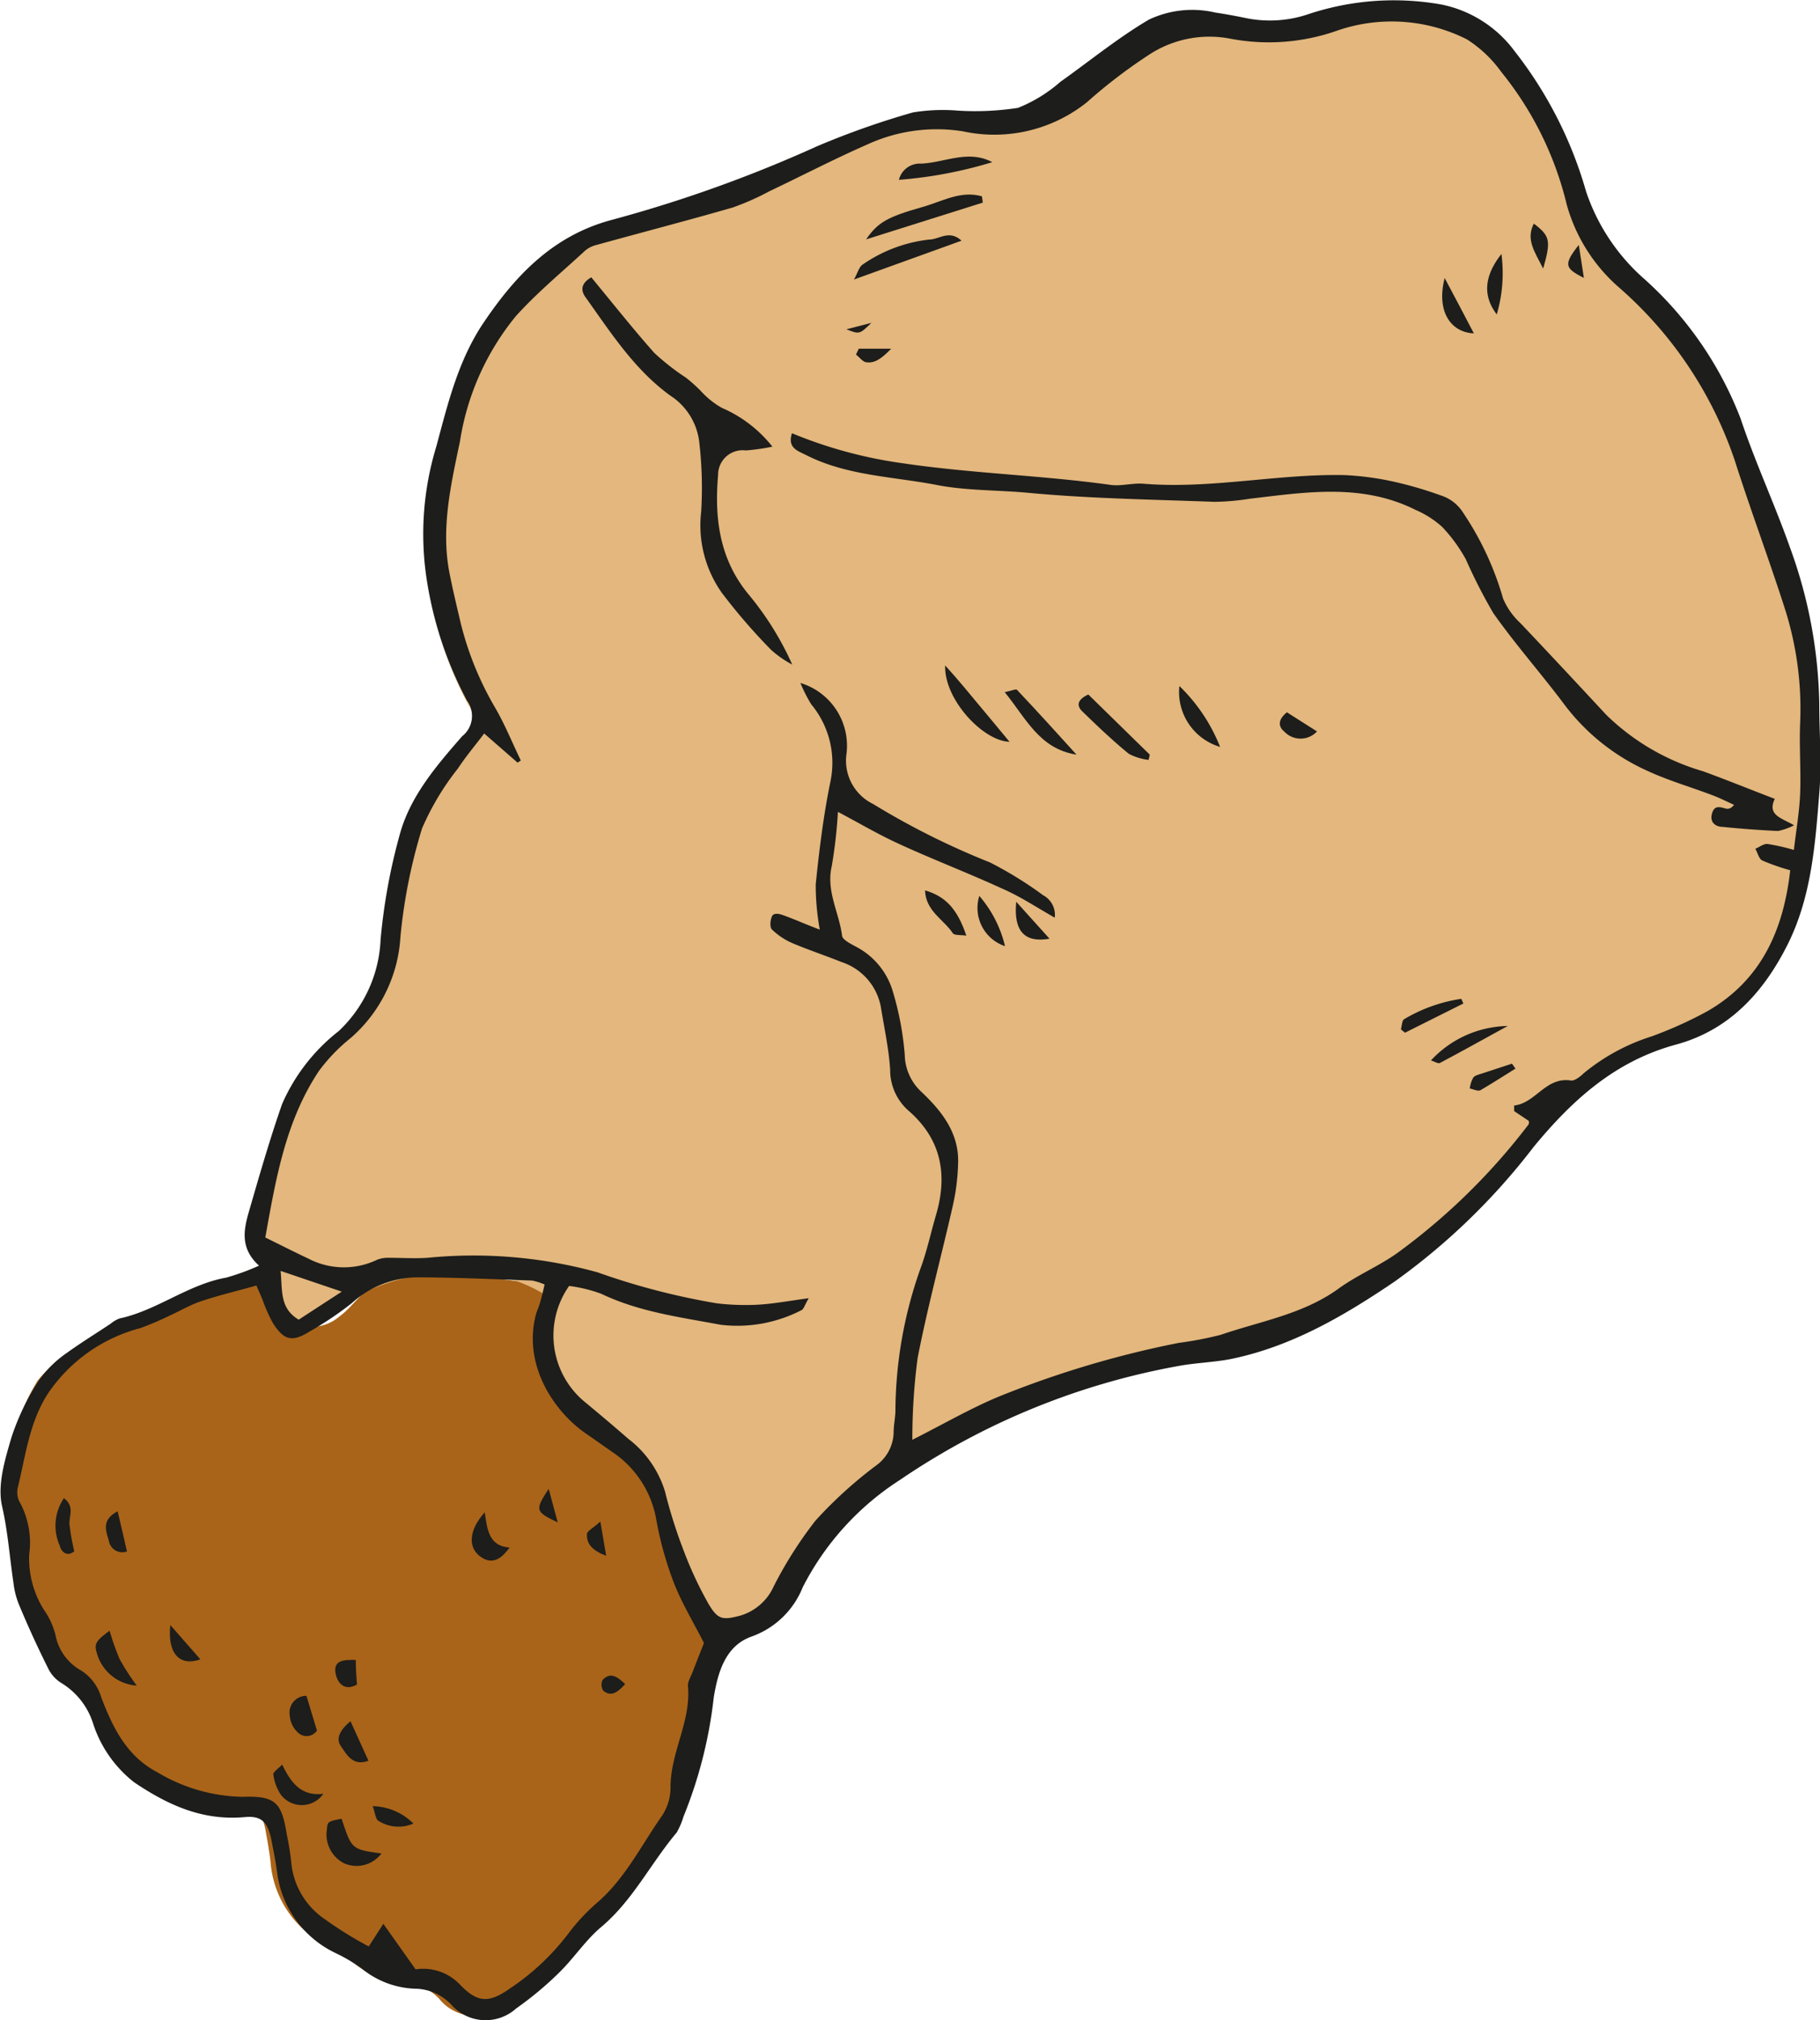 <svg xmlns="http://www.w3.org/2000/svg" viewBox="0 0 124.72 138.41"><defs><style>.cls-1{fill:#a96419;}.cls-2{fill:#e3b77d;}.cls-3{fill:#1d1d1b;}</style></defs><title>Asset 42</title><g id="Layer_2" data-name="Layer 2"><g id="Illustrations"><path class="cls-1" d="M46.51,106.6a14.77,14.77,0,0,0-3.29-6.14C41.78,99,40,97.87,38.66,96.35c-2.31-2.55-2.26-5.33-1-8.25a69.51,69.51,0,0,0-7.6-.83,7.45,7.45,0,0,0-4.74,1c-.78.55-1.3,1.37-2.07,1.93a3,3,0,0,1-2.16.7L21,91a.63.63,0,0,1-1-.28,1.69,1.69,0,0,1-.12-.44,17.12,17.12,0,0,1-2.37-2.9L13.69,88.6c-4,1.77-8.53,2.81-11.12,6a14.43,14.43,0,0,0-1.39,3c-.47,1.51-1,3.23-.74,4.69.35,1.75.43,3.5.65,5.25a5.84,5.84,0,0,0,.34,1.5q.92,2.23,1.93,4.41a2.32,2.32,0,0,0,.86,1,5,5,0,0,1,2.06,2.83A8.36,8.36,0,0,0,9,121.31c2.26,1.61,4.58,2.74,7.43,2.54,1.18-.08,1.57.39,1.78,1.62.13.74.27,1.48.34,2.22a7,7,0,0,0,3.82,5.58,11.12,11.12,0,0,1,1.74,1.1,6,6,0,0,0,3.74,1.47,3.53,3.53,0,0,1,2.25,1.1,3.08,3.08,0,0,0,4.43.4A25.66,25.66,0,0,0,37.43,135c1-1,1.86-2.21,3-3.1,2.18-1.76,3.44-4.27,5.24-6.32a5.27,5.27,0,0,0,.5-1.1,31,31,0,0,0,2.22-8.08,8.43,8.43,0,0,1,.8-2.52C47.7,111.76,47.27,109,46.51,106.6Z"/><path class="cls-2" d="M123.82,48.33a32.15,32.15,0,0,0-2-10.55c-1-3-2.34-5.82-3.36-8.78a24.55,24.55,0,0,0-6.52-9.48,13.7,13.7,0,0,1-4-5.91,27.74,27.74,0,0,0-4.86-9.56A8.11,8.11,0,0,0,98.22.9a18.44,18.44,0,0,0-9.12.68,8.16,8.16,0,0,1-4,.26c-.72-.15-1.45-.29-2.19-.4a6.89,6.89,0,0,0-4.52.48c-2.1,1.23-4,2.83-6,4.24a9.84,9.84,0,0,1-2.87,1.76,18.82,18.82,0,0,1-4.06.19,12.34,12.34,0,0,0-3.05.12,53.21,53.21,0,0,0-6.58,2.37,92,92,0,0,1-14,5c-3.9,1-6.43,3.69-8.59,6.89C31.47,25.09,30.76,28,30,31a20.35,20.35,0,0,0-.68,8.83,25.61,25.61,0,0,0,2.76,8.44,1.76,1.76,0,0,1-.29,2.39c-1.72,2-3.48,4-4.21,6.6a40.29,40.29,0,0,0-1.32,7.24,9,9,0,0,1-2.85,6.2,12.85,12.85,0,0,0-3.84,5c-.84,2.42-1.55,4.9-2.26,7.37-.35,1.2-.57,2.45.7,3.61l-.26.1c.3.4.58.81.87,1.21,0,1.29.31,2.59,1.32,2.83,1.26.3,1.34-.48,2.19-1.26a4,4,0,0,0,.75-.53,6.62,6.62,0,0,1,2.47-.67,15.34,15.34,0,0,1,6.85-1.21,10.61,10.61,0,0,1,5.34,1.67s-1.67,3.83.16,5.83,6.64,4,7,6.84,2.17,7.83,3.34,9.16a2.77,2.77,0,0,0,1.83,1c.15.28.31.56.48.82a3.12,3.12,0,0,1,1-.6,5.86,5.86,0,0,0,3.44-3.35,18.9,18.9,0,0,1,6.59-7.29,49,49,0,0,1,18.86-7.73c1.23-.23,2.5-.25,3.72-.51,4.09-.85,7.63-2.93,11-5.24a44.58,44.58,0,0,0,9.44-9.16c2.62-3.23,5.5-5.86,9.63-7,3.58-1,5.94-3.52,7.57-6.75s1.89-6.8,2.18-10.32C124,52.44,123.83,50.38,123.82,48.33Z"/><path class="cls-3" d="M17.75,86.71c-1.29-1.17-1.06-2.42-.71-3.64.72-2.49,1.44-5,2.29-7.43a12.85,12.85,0,0,1,3.88-5,9.13,9.13,0,0,0,2.87-6.26,40.26,40.26,0,0,1,1.34-7.3c.73-2.58,2.51-4.65,4.25-6.64A1.77,1.77,0,0,0,32,48a26,26,0,0,1-2.79-8.51,20.53,20.53,0,0,1,.69-8.9c.79-2.94,1.5-5.91,3.25-8.5,2.18-3.23,4.74-5.92,8.68-7a92.29,92.29,0,0,0,14.14-5.06A55.89,55.89,0,0,1,62.57,7.7a12.67,12.67,0,0,1,3.09-.12,19.22,19.22,0,0,0,4.1-.19,10,10,0,0,0,2.9-1.78c2-1.42,3.93-3,6.06-4.26A6.93,6.93,0,0,1,83.28.86c.74.11,1.48.25,2.21.4A8.21,8.21,0,0,0,89.57,1,18.57,18.57,0,0,1,98.78.31a8.27,8.27,0,0,1,5,3.18,28,28,0,0,1,4.91,9.63,13.8,13.8,0,0,0,4,6,24.81,24.81,0,0,1,6.59,9.56c1,3,2.34,5.87,3.39,8.85a32.64,32.64,0,0,1,2,10.63c0,2.07.17,4.15,0,6.21-.28,3.54-.55,7.14-2.2,10.4s-4,5.82-7.64,6.8c-4.17,1.14-7.08,3.79-9.73,7a44.86,44.86,0,0,1-9.53,9.23c-3.44,2.33-7,4.42-11.14,5.29-1.23.25-2.52.27-3.76.51a49.46,49.46,0,0,0-19,7.79,19,19,0,0,0-6.66,7.35,5.91,5.91,0,0,1-3.48,3.37c-1.83.63-2.34,2.48-2.62,4.19a30.61,30.61,0,0,1-2.07,8.15,5.21,5.21,0,0,1-.47,1.1c-1.78,2.11-3,4.64-5.16,6.46-1.09.91-1.89,2.16-2.92,3.16a23.37,23.37,0,0,1-2.92,2.43,3.13,3.13,0,0,1-4.48-.3,3.49,3.49,0,0,0-2.3-1.05,6.11,6.11,0,0,1-3.82-1.4,11.57,11.57,0,0,0-1.78-1.05,7.11,7.11,0,0,1-4-5.51c-.09-.75-.25-1.48-.39-2.22-.25-1.22-.65-1.69-1.83-1.58-2.89.26-5.25-.82-7.57-2.38a8.39,8.39,0,0,1-2.81-4A5,5,0,0,0,4.2,115.3a2.41,2.41,0,0,1-.9-1c-.72-1.44-1.39-2.9-2-4.37a5.58,5.58,0,0,1-.38-1.51c-.26-1.74-.38-3.49-.78-5.24-.33-1.46.2-3.19.65-4.72a16.51,16.51,0,0,1,1.87-3.88,7.58,7.58,0,0,1,1.93-1.9c1-.72,2-1.33,3-2a2.24,2.24,0,0,1,.59-.35c2.58-.55,4.69-2.33,7.32-2.8A16.08,16.08,0,0,0,17.75,86.71Zm.43-1.93c1.18.58,2,1,2.94,1.44a5.25,5.25,0,0,0,4.67.11,1.94,1.94,0,0,1,.8-.16c.91,0,1.82.06,2.72,0a31.92,31.92,0,0,1,11.65,1,48,48,0,0,0,8.16,2.12,16.4,16.4,0,0,0,2.89.09c1-.06,2.08-.26,3.41-.44-.28.48-.35.76-.5.82a9.58,9.58,0,0,1-5.53,1c-2.77-.52-5.59-.88-8.18-2.12A9.93,9.93,0,0,0,39,88.1a5.9,5.9,0,0,0,1.14,8c1,.83,1.94,1.62,2.9,2.46a7.18,7.18,0,0,1,2.53,3.62,34.21,34.21,0,0,0,1.26,4,26,26,0,0,0,1.66,3.59c.69,1.21,1,1.24,2.26.91a3.64,3.64,0,0,0,2.27-2,27.89,27.89,0,0,1,2.86-4.5A29.49,29.49,0,0,1,60,100.43a2.88,2.88,0,0,0,1.24-2.32c0-.46.1-.92.12-1.38a29.48,29.48,0,0,1,1.72-9.83c.44-1.18.7-2.43,1.06-3.65.82-2.79.37-5.23-1.93-7.2A3.71,3.71,0,0,1,61,73.29c-.09-1.43-.4-2.84-.63-4.26a4,4,0,0,0-2.7-3.12c-1.12-.45-2.27-.83-3.38-1.3a4.71,4.71,0,0,1-1.39-.93c-.16-.16-.12-.63,0-.9s.52-.17.74-.09c.79.28,1.56.63,2.54,1a16.77,16.77,0,0,1-.28-3.11c.24-2.35.53-4.7,1-7a6.27,6.27,0,0,0-1.31-5.33,10.13,10.13,0,0,1-.74-1.46A4.49,4.49,0,0,1,58,51.7a3.3,3.3,0,0,0,1.83,3.38,52.56,52.56,0,0,0,8,4,26,26,0,0,1,3.65,2.25,1.53,1.53,0,0,1,.8,1.54c-1.25-.71-2.39-1.47-3.62-2-2.35-1.08-4.77-2-7.13-3.09-1.33-.61-2.6-1.36-4.11-2.16A32.93,32.93,0,0,1,57,59.33c-.4,1.7.49,3.16.7,4.74,0,.31.62.6,1,.81a5.06,5.06,0,0,1,2.47,3A20.78,20.78,0,0,1,62,72.26a3.55,3.55,0,0,0,1.16,2.56c1.36,1.29,2.52,2.75,2.5,4.75a14.88,14.88,0,0,1-.37,3.05c-.79,3.48-1.73,6.93-2.41,10.43a42.59,42.59,0,0,0-.36,5.59c2.14-1.08,3.93-2.12,5.83-2.92A67.8,67.8,0,0,1,80.78,92a24.65,24.65,0,0,0,2.87-.55c2.7-.93,5.57-1.39,8-3.11,1.35-1,2.93-1.62,4.26-2.61a43.48,43.48,0,0,0,8.85-8.71.41.41,0,0,0,0-.23l-1-.67v-.38c1.5-.17,2.16-2,3.93-1.71.26,0,.62-.29.86-.52A13.86,13.86,0,0,1,113.19,71,28,28,0,0,0,117,69.28c3.72-2.14,5.22-5.59,5.68-9.66a14.58,14.58,0,0,1-1.92-.67c-.23-.12-.31-.52-.47-.8.28-.12.57-.35.83-.33a13.63,13.63,0,0,1,1.81.41c.16-1.38.38-2.62.43-3.87.06-1.61-.07-3.23,0-4.84a22.57,22.57,0,0,0-1-7.67c-1.1-3.45-2.38-6.85-3.48-10.3A27.31,27.31,0,0,0,111,19.74,11.65,11.65,0,0,1,107.36,14a22.92,22.92,0,0,0-4.48-9.07,8.57,8.57,0,0,0-2.35-2.23,11.44,11.44,0,0,0-8.93-.59,14.09,14.09,0,0,1-7.24.55,7.54,7.54,0,0,0-5.48,1A35.79,35.79,0,0,0,74.49,7,10.16,10.16,0,0,1,66,9a11.38,11.38,0,0,0-6.57.9c-2.28,1-4.47,2.14-6.7,3.2a17.72,17.72,0,0,1-2.53,1.12c-3.09.89-6.21,1.7-9.32,2.56a1.92,1.92,0,0,0-.77.38c-1.6,1.48-3.3,2.88-4.76,4.5a17.82,17.82,0,0,0-3.83,8.58c-.63,3-1.32,6-.71,9.06.2,1,.43,2,.67,3a21.64,21.64,0,0,0,2.39,6.08c.7,1.18,1.22,2.48,1.82,3.72l-.22.15-2.29-2c-.64.85-1.27,1.59-1.8,2.4a18.13,18.13,0,0,0-2.46,4.11,37,37,0,0,0-1.48,7.43A9.94,9.94,0,0,1,24,71.14a12,12,0,0,0-2.15,2.24C19.56,76.82,18.9,80.79,18.18,84.78ZM37.32,88a4.44,4.44,0,0,0-.85-.27c-2.59-.09-5.18-.21-7.77-.22a6.73,6.73,0,0,0-4.57,1.75,22.72,22.72,0,0,1-2.86,1.93c-1.24.78-1.8.66-2.57-.55A10.63,10.63,0,0,1,18,89.07c-.14-.35-.3-.7-.43-1-1.34.38-2.57.67-3.77,1.07-.76.25-1.46.67-2.19,1a19.82,19.82,0,0,1-2,.85,11,11,0,0,0-6.33,4.49C2,97.46,1.75,99.77,1.2,102a1.48,1.48,0,0,0,.2,1A5.82,5.82,0,0,1,2,106.5a6.6,6.6,0,0,0,1,3.77A5.26,5.26,0,0,1,3.8,112a3.53,3.53,0,0,0,1.75,2.44,3.25,3.25,0,0,1,1.39,1.85c.77,2,1.7,4,3.83,5.12a11.75,11.75,0,0,0,5.89,1.69c2.24-.08,2.65.41,3,2.62a17.49,17.49,0,0,1,.3,1.88,5.27,5.27,0,0,0,2.31,3.89,25.48,25.48,0,0,0,3,1.86l1-1.55,2.21,3.12a3.47,3.47,0,0,1,3,1c1.22,1.29,2,1.34,3.45.32a16.51,16.51,0,0,0,4-3.75,13.79,13.79,0,0,1,2.13-2.26c1.83-1.64,2.91-3.84,4.29-5.81a3.51,3.51,0,0,0,.6-2c0-2.39,1.43-4.52,1.19-6.94,0-.31.22-.65.35-1,.28-.74.58-1.47.75-1.92-.78-1.53-1.53-2.76-2.05-4.09a23.88,23.88,0,0,1-1.21-4.32,7,7,0,0,0-3-4.66l-2-1.4c-2-1.45-4.22-4.59-3.22-8.17C37,89.39,37.14,88.78,37.32,88Zm-13.9.49-4.19-1.42c.13,1.37-.07,2.56,1.24,3.34Z"/><path class="cls-3" d="M121.62,54.73c-.53,1.13.46,1.3,1.32,1.81a4.17,4.17,0,0,1-1.1.39c-1.27-.06-2.53-.15-3.78-.28-.48,0-.92-.3-.74-.92s.59-.42,1-.32c.14,0,.29,0,.51-.27-.5-.23-1-.48-1.51-.67-1.45-.55-3-1-4.36-1.63a14.61,14.61,0,0,1-5.86-4.71c-1.56-2.07-3.27-4-4.77-6.13a37.39,37.39,0,0,1-1.88-3.68,10.71,10.71,0,0,0-1.62-2.22A6.63,6.63,0,0,0,97,34.93c-3.68-1.84-7.53-1.21-11.37-.76a16.34,16.34,0,0,1-2.41.21c-4.26-.16-8.54-.22-12.78-.62-2.06-.19-4.17-.14-6.17-.52-3-.59-6.2-.63-9-2.05-.62-.31-1.32-.5-1-1.51a30.76,30.76,0,0,0,7.61,2.06c4.73.7,9.51.82,14.23,1.48.73.1,1.5-.14,2.24-.08,4.63.38,9.2-.69,13.81-.59a19.8,19.8,0,0,1,3.57.5,26.41,26.41,0,0,1,3,.89,2.8,2.8,0,0,1,1.55,1.21A20.68,20.68,0,0,1,103,41a4.86,4.86,0,0,0,1.18,1.68c2,2.11,3.94,4.19,5.89,6.29a15.77,15.77,0,0,0,6.64,3.87C118.32,53.43,119.9,54.07,121.62,54.73Z"/><path class="cls-3" d="M40.52,19c1.52,1.84,2.87,3.55,4.32,5.18A16.17,16.17,0,0,0,47,25.87c.36.28.7.59,1,.89a5.87,5.87,0,0,0,1.46,1.18,8.9,8.9,0,0,1,3.47,2.66,14.48,14.48,0,0,1-1.82.26,1.68,1.68,0,0,0-1.9,1.67c-.26,3,.09,5.83,2.16,8.28a20.64,20.64,0,0,1,2.92,4.72,7.3,7.3,0,0,1-1.44-1,40.3,40.3,0,0,1-3.38-3.91,8,8,0,0,1-1.42-5.56,26.91,26.91,0,0,0-.12-4.66,4.39,4.39,0,0,0-2-3.3c-2.47-1.79-4.09-4.34-5.83-6.77C39.69,19.73,40,19.3,40.52,19Z"/><path class="cls-3" d="M67.35,13.88l-8,2.52c.81-1.16,1.43-1.53,3.87-2.22,1.33-.37,2.61-1.15,4.07-.73Z"/><path class="cls-3" d="M78.71,52.06a3.81,3.81,0,0,1-1.36-.42c-1.11-.91-2.15-1.9-3.18-2.9-.43-.42-.32-.82.41-1.16l4.21,4.12Z"/><path class="cls-3" d="M65.89,16.49l-7.37,2.66c.25-.44.33-.81.56-1a9.92,9.92,0,0,1,4.62-1.74C64.36,16.4,65.06,15.72,65.89,16.49Z"/><path class="cls-3" d="M64.77,45.59c1,1.1,1.65,1.92,2.34,2.74s1.38,1.66,2.07,2.49C67.35,50.77,64.68,47.89,64.77,45.59Z"/><path class="cls-3" d="M73.77,51.7c-2.55-.4-3.45-2.48-4.92-4.28.46-.09.77-.24.84-.16C71.07,48.72,72.42,50.21,73.77,51.7Z"/><path class="cls-3" d="M68,11.11a29.78,29.78,0,0,1-6.4,1.21,1.47,1.47,0,0,1,1.51-1.11C64.73,11.15,66.34,10.23,68,11.11Z"/><path class="cls-3" d="M80.82,47a11.85,11.85,0,0,1,2.79,4.17A3.92,3.92,0,0,1,80.82,47Z"/><path class="cls-3" d="M63.39,61c1.42.41,2.22,1.29,2.83,3.1-.37-.06-.82,0-.93-.17C64.68,63,63.44,62.43,63.39,61Z"/><path class="cls-3" d="M103.32,70.29c-1.68.92-3.15,1.74-4.64,2.53-.13.07-.38-.1-.62-.17A7.34,7.34,0,0,1,103.32,70.29Z"/><path class="cls-3" d="M99,19.05c.67,1.25,1.33,2.51,2,3.79C99.37,22.77,98.42,21.27,99,19.05Z"/><path class="cls-3" d="M96,70.52c.07-.24.07-.61.23-.7a10.71,10.71,0,0,1,3.91-1.39l.14.32-4,2Z"/><path class="cls-3" d="M102.89,17.4a10.07,10.07,0,0,1-.32,4.14C101.6,20.27,101.7,18.91,102.89,17.4Z"/><path class="cls-3" d="M68.87,64.82a2.76,2.76,0,0,1-1.76-3.44A8.12,8.12,0,0,1,68.87,64.82Z"/><path class="cls-3" d="M69.64,61.78l2.28,2.53C70.23,64.61,69.44,63.81,69.64,61.78Z"/><path class="cls-3" d="M103.85,73.21c-.8.5-1.58,1-2.4,1.48-.17.09-.49-.07-.73-.12a2.09,2.09,0,0,1,.23-.73c.11-.16.38-.22.59-.29l2.07-.68Z"/><path class="cls-3" d="M90.25,50.11a1.53,1.53,0,0,1-2.25,0c-.38-.31-.47-.78.19-1.31Z"/><path class="cls-3" d="M105.75,18.4c-.59-1.16-1.2-2-.64-3.08C106.22,16.17,106.3,16.47,105.75,18.4Z"/><path class="cls-3" d="M58.85,23.89h2.22c-.74.77-1.18,1-1.72.93-.25-.05-.46-.35-.69-.53Z"/><path class="cls-3" d="M108.19,16.78c.15,1,.24,1.56.35,2.26C107.21,18.37,107.14,18.12,108.19,16.78Z"/><path class="cls-3" d="M58,22.56l1.71-.44C58.9,22.91,58.9,22.91,58,22.56Z"/><path class="cls-3" d="M23.41,124.6c.69,2.1.69,2.1,2.73,2.38a2.13,2.13,0,0,1-2.59.66,2.22,2.22,0,0,1-1.15-2.3C22.45,124.79,22.45,124.79,23.41,124.6Z"/><path class="cls-3" d="M33.22,103.61c.17,1.27.33,2.32,1.7,2.41-.71,1-1.37,1.13-2.08.56S32.07,104.88,33.22,103.61Z"/><path class="cls-3" d="M9.37,115.48a3.05,3.05,0,0,1-2.75-2.29c-.18-.6,0-.81.89-1.47a18.25,18.25,0,0,0,.68,1.93A16.37,16.37,0,0,0,9.37,115.48Z"/><path class="cls-3" d="M19.34,120.89c.6,1.27,1.33,2.19,2.82,2a1.8,1.8,0,0,1-2.91.07,3.2,3.2,0,0,1-.52-1.41C18.7,121.44,19,121.22,19.34,120.89Z"/><path class="cls-3" d="M21.72,118.56a.85.85,0,0,1-1.31.13,1.72,1.72,0,0,1-.55-1.14A1.15,1.15,0,0,1,21,116.18Z"/><path class="cls-3" d="M4.38,102.64c.76.57.34,1.21.38,1.79a16,16,0,0,0,.33,1.85c-.52.42-.91,0-1-.4A3.35,3.35,0,0,1,4.38,102.64Z"/><path class="cls-3" d="M25.25,120.63c-1.1.4-1.5-.45-1.89-1s0-1.17.66-1.71Z"/><path class="cls-3" d="M11.67,111.33l2.06,2.35C12.35,114.18,11.46,113.33,11.67,111.33Z"/><path class="cls-3" d="M8.06,103.54c.24,1,.43,1.82.64,2.75a.93.93,0,0,1-1.24-.74C7.27,104.9,6.92,104.14,8.06,103.54Z"/><path class="cls-3" d="M24.38,113.72c0,.67.05,1.17.08,1.69-.9.5-1.36-.16-1.47-.8C22.85,113.71,23.6,113.71,24.38,113.72Z"/><path class="cls-3" d="M28.33,124.93a2.55,2.55,0,0,1-2.4-.19c-.19-.1-.22-.53-.39-1A4.06,4.06,0,0,1,28.33,124.93Z"/><path class="cls-3" d="M37.6,102c.25.94.41,1.53.62,2.3C36.67,103.56,36.64,103.47,37.6,102Z"/><path class="cls-3" d="M41.14,104.24c.17,1,.26,1.53.4,2.35-1-.39-1.34-.83-1.32-1.49C40.23,104.89,40.62,104.71,41.14,104.24Z"/><path class="cls-3" d="M42.84,115.38c-.5.53-.92.91-1.5.45a.76.76,0,0,1-.05-.73C41.8,114.55,42.27,114.82,42.84,115.38Z"/></g></g></svg>